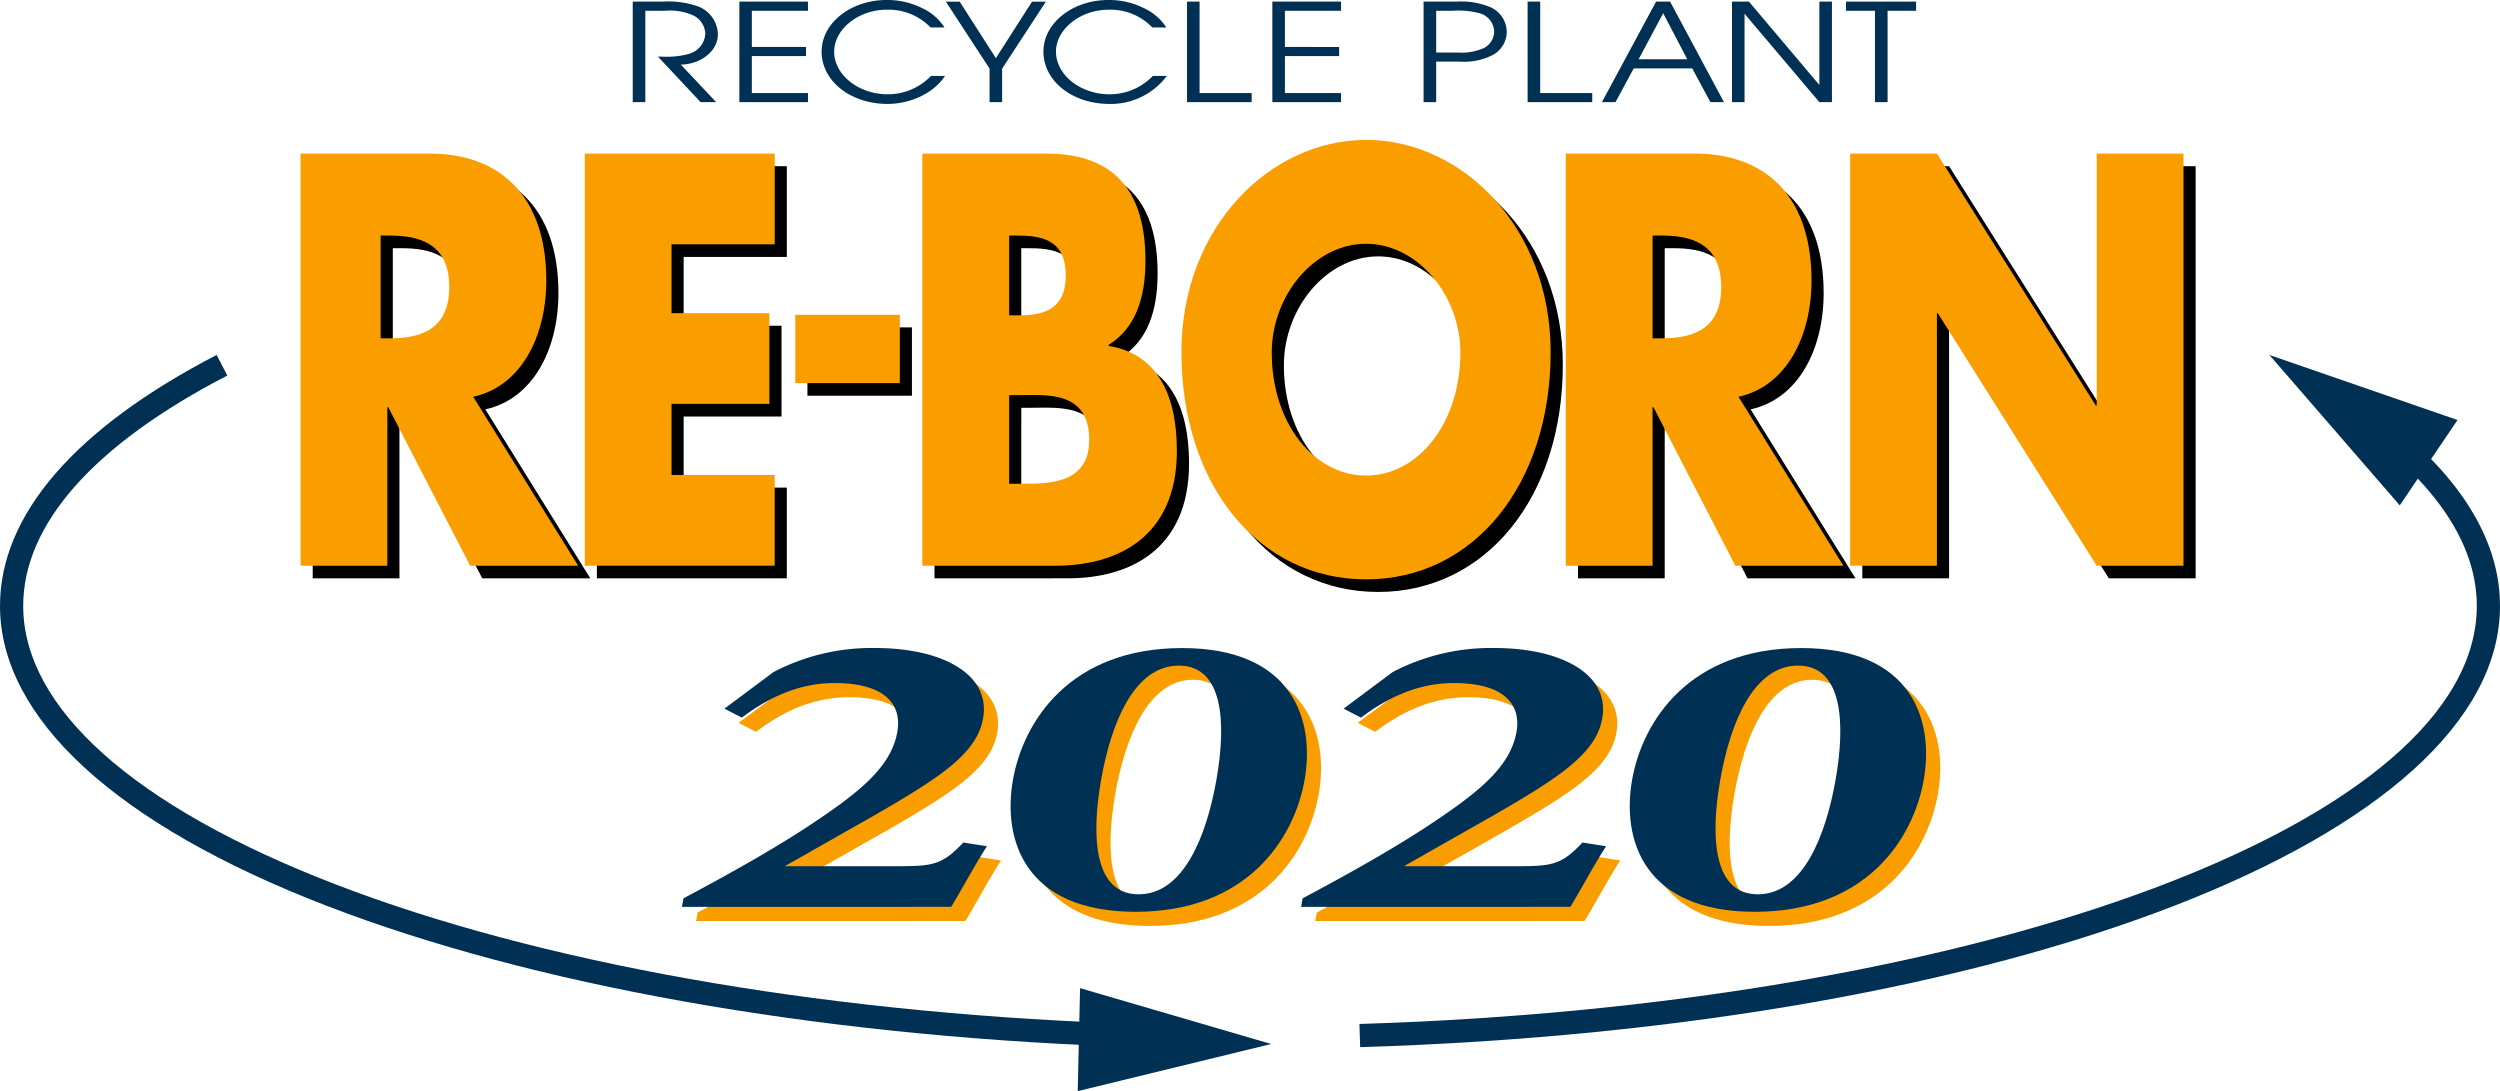 <svg xmlns="http://www.w3.org/2000/svg" width="380" height="165.853" viewBox="0 0 380 165.853">
  <g id="グループ_2317" data-name="グループ 2317" transform="translate(-876.816 -688.437)">
    <g id="グループ_2315" data-name="グループ 2315" transform="translate(876.816 688.437)">
      <g id="グループ_2313" data-name="グループ 2313">
        <path id="パス_3887" data-name="パス 3887" d="M912.5,761.731l.237-1.3c6.143-3.276,12.654-6.866,18.474-10.637,7.806-5.135,13.045-9.081,14.027-14.652.75-4.278-2-7.43-9.523-7.43-5.971,0-10.661,2.659-14.106,5.257l-2.647-1.367,7.465-5.565a32.185,32.185,0,0,1,15.485-3.65c10.009,0,17.566,3.9,16.363,10.7-.928,5.331-6.522,8.974-16.624,14.788l-13.519,7.676h16.6c5.775,0,7.228-.062,10.531-3.6l3.6.566c-1.963,3.033-3.836,6.612-5.434,9.209Z" transform="translate(-806.696 -621.73)" fill="#fa9e00"/>
        <path id="パス_3888" data-name="パス 3888" d="M954.936,725.053c6.8,0,7.219,8.779,5.7,17.377s-5.02,17.385-11.818,17.385-7.219-8.779-5.71-17.385S948.137,725.053,954.936,725.053Zm.474-2.665c-16.914,0-24.107,11.011-25.7,20.042s1.729,20.045,18.642,20.045c16.9,0,24.086-11.005,25.687-20.045C975.621,733.4,972.306,722.388,955.41,722.388Z" transform="translate(-773.592 -621.73)" fill="#fa9e00"/>
        <g id="グループ_2312" data-name="グループ 2312">
          <path id="パス_3889" data-name="パス 3889" d="M909.255,688.52H913.8a13.591,13.591,0,0,1,5.423.747,4.641,4.641,0,0,1,2.974,4.243c0,2.487-2.529,4.521-5.63,4.587l5.369,5.7h-2.372l-6.484-6.92h.563a12.739,12.739,0,0,0,4.165-.418,3.364,3.364,0,0,0,2.476-3.092,3.249,3.249,0,0,0-1.782-2.728,8.569,8.569,0,0,0-4.311-.726H911.17V703.8h-1.915Z" transform="translate(-813.08 -688.274)" fill="#003154"/>
          <path id="パス_3890" data-name="パス 3890" d="M914.722,688.52h10.427v1.393h-8.53v5.5h8.239V696.8H916.62v5.618h8.53V703.8H914.722Z" transform="translate(-802.339 -688.274)" fill="#003154"/>
          <path id="パス_3891" data-name="パス 3891" d="M935.507,692.611a8.87,8.87,0,0,0-6.68-2.695c-4.337,0-7.978,3.012-7.978,6.363,0,3.578,3.774,6.49,8.121,6.49a9.081,9.081,0,0,0,6.6-2.793H937.7c-1.651,2.541-5.147,4.258-8.725,4.258-5.618,0-10.033-3.46-10.033-7.955,0-4.346,4.441-7.842,9.876-7.842a11.839,11.839,0,0,1,5.5,1.281,7.948,7.948,0,0,1,3.3,2.893Z" transform="translate(-794.057 -688.437)" fill="#003154"/>
          <path id="パス_3892" data-name="パス 3892" d="M931.95,698.7l-6.641-10.175h2.1l5.5,8.586,5.5-8.586h2.1L933.862,698.7v5.1H931.95Z" transform="translate(-781.537 -688.274)" fill="#003154"/>
          <path id="パス_3893" data-name="パス 3893" d="M946.866,692.611a8.825,8.825,0,0,0-6.668-2.695c-4.334,0-7.978,3.012-7.978,6.363,0,3.578,3.777,6.49,8.112,6.49a9.12,9.12,0,0,0,6.615-2.793h2.123a10.637,10.637,0,0,1-8.737,4.258c-5.606,0-10.021-3.46-10.021-7.955,0-4.346,4.438-7.842,9.861-7.842a11.788,11.788,0,0,1,5.5,1.281,7.994,7.994,0,0,1,3.315,2.893Z" transform="translate(-771.71 -688.437)" fill="#003154"/>
          <path id="パス_3894" data-name="パス 3894" d="M937.672,688.52h1.912v13.9H947.5V703.8h-9.825Z" transform="translate(-757.247 -688.274)" fill="#003154"/>
          <path id="パス_3895" data-name="パス 3895" d="M942.047,688.52h10.439v1.393h-8.527v5.5H952.2V696.8h-8.239v5.618h8.527V703.8H942.047Z" transform="translate(-748.651 -688.274)" fill="#003154"/>
          <path id="パス_3896" data-name="パス 3896" d="M951.716,696.261v-6.348h2.461a12.41,12.41,0,0,1,3.982.335,3.02,3.02,0,0,1,2.372,2.846,2.862,2.862,0,0,1-1.678,2.538,8.508,8.508,0,0,1-3.851.628ZM949.8,703.8h1.915V697.64h3.6a9.536,9.536,0,0,0,4.954-.984,4.035,4.035,0,0,0,2.173-3.537,4.16,4.16,0,0,0-2.5-3.759,11.417,11.417,0,0,0-5.123-.839H949.8Z" transform="translate(-733.416 -688.274)" fill="#003154"/>
          <path id="パス_3897" data-name="パス 3897" d="M955.134,688.52h1.916v13.9h7.91V703.8h-9.825Z" transform="translate(-722.938 -688.274)" fill="#003154"/>
          <path id="パス_3898" data-name="パス 3898" d="M964.526,697.284l3.733-7,3.656,7Zm-5.583,6.513h2.07l2.766-5.123h8.894l2.763,5.123h2.058l-8.186-15.277h-2.126Z" transform="translate(-715.454 -688.274)" fill="#003154"/>
          <path id="パス_3899" data-name="パス 3899" d="M965.612,688.52h2.576l10.706,12.674V688.52h1.912V703.8h-1.912l-11.373-13.43V703.8h-1.909Z" transform="translate(-702.35 -688.274)" fill="#003154"/>
          <path id="パス_3900" data-name="パス 3900" d="M975.86,689.913h-4.4V688.52h10.653v1.393h-4.334V703.8H975.86Z" transform="translate(-690.866 -688.274)" fill="#003154"/>
          <path id="パス_3901" data-name="パス 3901" d="M932.069,754.751l29.4-7.164-29.044-8.49Z" transform="translate(-768.255 -588.898)" fill="#003154"/>
          <path id="パス_3902" data-name="パス 3902" d="M1021.757,716.521l-28.592-9.885,19.813,22.857Z" transform="translate(-648.213 -652.679)" fill="#003154"/>
          <path id="パス_3903" data-name="パス 3903" d="M1046.26,811.733c-46.034-1.74-88.585-9.33-119.813-21.373-32.005-12.345-49.631-28.533-49.631-45.583,0-13.8,11.385-26.983,32.93-38.142l1.622,3.128c-20.3,10.516-31.026,22.621-31.026,35.014,0,15.491,16.825,30.51,47.374,42.292,30.872,11.91,73.02,19.417,118.677,21.142Z" transform="translate(-876.816 -652.684)" fill="#003154"/>
          <path id="パス_3904" data-name="パス 3904" d="M946.62,809.454l-.107-3.525c95.238-2.906,169.838-30.822,169.838-63.55,0-10.964-8.542-21.854-24.7-31.5l1.805-3.027c17.285,10.315,26.422,22.254,26.422,34.525C1119.876,777.6,1045.392,806.439,946.62,809.454Z" transform="translate(-739.876 -650.287)" fill="#003154"/>
          <path id="パス_3905" data-name="パス 3905" d="M911.778,761l.237-1.3c6.143-3.276,12.654-6.864,18.474-10.638,7.806-5.135,13.045-9.081,14.026-14.652.75-4.278-2-7.43-9.523-7.43-5.971,0-10.661,2.659-14.106,5.257l-2.648-1.367,7.465-5.565a32.186,32.186,0,0,1,15.485-3.65c10.009,0,17.566,3.9,16.363,10.7-.928,5.331-6.522,8.975-16.624,14.792l-13.516,7.673h16.6c5.775,0,7.228-.062,10.531-3.6l3.6.566c-1.963,3.033-3.836,6.612-5.435,9.209Z" transform="translate(-808.123 -623.157)" fill="#003154"/>
          <path id="パス_3906" data-name="パス 3906" d="M954.21,724.327c6.8,0,7.219,8.779,5.7,17.377s-5.019,17.386-11.818,17.386-7.219-8.779-5.71-17.386S947.412,724.327,954.21,724.327Zm.475-2.665c-16.914,0-24.107,11.011-25.7,20.042s1.729,20.045,18.643,20.045c16.9,0,24.089-11.005,25.687-20.045S971.581,721.662,954.684,721.662Z" transform="translate(-775.018 -623.157)" fill="#003154"/>
          <path id="パス_3907" data-name="パス 3907" d="M944.247,761.731l.237-1.3c6.143-3.276,12.654-6.866,18.474-10.637,7.806-5.135,13.045-9.081,14.029-14.652.747-4.278-2-7.43-9.526-7.43-5.971,0-10.661,2.659-14.107,5.257l-2.647-1.367,7.465-5.565a32.194,32.194,0,0,1,15.485-3.65c10.009,0,17.569,3.9,16.363,10.7-.928,5.331-6.522,8.974-16.624,14.788l-13.516,7.676h16.6c5.775,0,7.228-.062,10.531-3.6l3.6.566c-1.963,3.033-3.836,6.612-5.435,9.209Z" transform="translate(-744.328 -621.73)" fill="#fa9e00"/>
          <path id="パス_3908" data-name="パス 3908" d="M986.679,725.053c6.8,0,7.219,8.779,5.7,17.377s-5.019,17.385-11.818,17.385-7.219-8.779-5.71-17.385S979.881,725.053,986.679,725.053Zm.475-2.665c-16.914,0-24.107,11.011-25.7,20.042s1.729,20.045,18.643,20.045c16.9,0,24.089-11.005,25.687-20.045S1004.05,722.388,987.153,722.388Z" transform="translate(-711.223 -621.73)" fill="#fa9e00"/>
          <path id="パス_3909" data-name="パス 3909" d="M943.521,761l.237-1.3c6.143-3.276,12.654-6.864,18.473-10.638,7.806-5.135,13.045-9.081,14.03-14.652.747-4.278-2-7.43-9.526-7.43-5.971,0-10.661,2.659-14.106,5.257l-2.647-1.367,7.465-5.565a32.192,32.192,0,0,1,15.485-3.65c10.009,0,17.569,3.9,16.363,10.7-.928,5.331-6.522,8.975-16.624,14.792l-13.517,7.673h16.6c5.775,0,7.228-.062,10.531-3.6l3.6.566c-1.963,3.033-3.836,6.612-5.434,9.209Z" transform="translate(-745.755 -623.157)" fill="#003154"/>
          <path id="パス_3910" data-name="パス 3910" d="M985.956,724.327c6.8,0,7.217,8.779,5.7,17.377s-5.02,17.386-11.815,17.386c-6.813,0-7.222-8.779-5.713-17.386S979.157,724.327,985.956,724.327Zm.471-2.665c-16.914,0-24.107,11.011-25.7,20.042s1.729,20.045,18.643,20.045c16.9,0,24.089-11.005,25.687-20.045S1003.323,721.662,986.427,721.662Z" transform="translate(-712.65 -623.157)" fill="#003154"/>
        </g>
      </g>
      <g id="グループ_2314" data-name="グループ 2314" transform="translate(47.532 23.185)">
        <path id="パス_3911" data-name="パス 3911" d="M935.04,759.6H918.618l-12.449-24.1h-.134v24.1H892.848V696.958h19.713c10.03,0,17.635,5.9,17.635,19.268,0,8.642-3.907,16.12-11.109,17.694Zm-30.016-34.564h1.281c4.3,0,9.149-.99,9.149-7.806s-4.844-7.809-9.149-7.809h-1.281Z" transform="translate(-892.848 -694.88)"/>
        <path id="パス_3912" data-name="パス 3912" d="M920.605,710.744V721.21h14.874v13.8H920.605v10.8h15.681V759.6H907.418V696.958h28.868v13.786Z" transform="translate(-864.221 -694.88)"/>
        <path id="パス_3913" data-name="パス 3913" d="M924.726,759.6V696.958h18.838c9.013,0,15.073,4.314,15.073,16.28,0,5.651-1.476,10.22-5.585,12.79v.169c7.267,1.162,10.365,7.228,10.365,15.948,0,13.128-9.087,17.451-18.373,17.451Zm13.188-12.461h1.681c3.9,0,10.5.246,10.5-6.644,0-7.563-6.525-6.816-10.83-6.816h-1.346Zm0-25.589h1.479c3.5,0,7.13-.747,7.13-6.06,0-5.734-4.1-6.069-7.67-6.069h-.94Z" transform="translate(-830.214 -694.88)"/>
        <path id="パス_3914" data-name="パス 3914" d="M994.13,728.484c0,20.273-11.779,34.566-28.065,34.566s-28.056-14.293-28.056-34.566c0-18.933,13.46-32.227,28.056-32.227S994.13,709.551,994.13,728.484Zm-42.4.092c0,10.792,6.466,18.687,14.332,18.687s14.334-7.9,14.334-18.687c0-8.645-6.46-16.535-14.334-16.535S951.734,719.931,951.734,728.576Z" transform="translate(-804.114 -696.257)"/>
        <path id="パス_3915" data-name="パス 3915" d="M999.9,759.6H983.483l-12.446-24.1H970.9v24.1H957.716V696.958h19.713c10.024,0,17.629,5.9,17.629,19.268,0,8.642-3.9,16.12-11.1,17.694Zm-29-34.564h1.275c4.308,0,9.153-.99,9.153-7.806s-4.845-7.809-9.153-7.809H970.9Z" transform="translate(-765.396 -694.88)"/>
        <path id="パス_3916" data-name="パス 3916" d="M972.294,696.958h13.188l24.151,38.3h.136v-38.3h13.187V759.6h-13.187L985.612,721.21h-.13V759.6H972.294Z" transform="translate(-736.753 -694.88)"/>
        <rect id="長方形_856" data-name="長方形 856" width="15.887" height="10.386" transform="translate(75.197 26.579)"/>
      </g>
    </g>
    <g id="グループ_2316" data-name="グループ 2316" transform="translate(922.503 709.703)">
      <path id="パス_3917" data-name="パス 3917" d="M934.415,758.952H918l-12.446-24.1h-.136v24.1H892.226v-62.64h19.716c10.027,0,17.632,5.9,17.632,19.274,0,8.637-3.9,16.117-11.106,17.691ZM904.4,724.392h1.281c4.305,0,9.149-1,9.149-7.806s-4.844-7.818-9.149-7.818H904.4Z" transform="translate(-892.226 -694.231)" fill="#fa9e00"/>
      <path id="パス_3918" data-name="パス 3918" d="M919.983,710.1v10.466h14.874v13.792H919.983v10.8h15.681v13.792H906.8v-62.64h28.868V710.1Z" transform="translate(-863.599 -694.231)" fill="#fa9e00"/>
      <path id="パス_3919" data-name="パス 3919" d="M924.1,758.952v-62.64h18.841c9.019,0,15.076,4.314,15.076,16.283,0,5.648-1.482,10.217-5.589,12.793v.163c7.27,1.165,10.365,7.231,10.365,15.95,0,13.128-9.084,17.451-18.37,17.451Zm13.2-12.464h1.678c3.9,0,10.492.243,10.492-6.647,0-7.56-6.526-6.816-10.831-6.816H937.3Zm0-25.589h1.477c3.5,0,7.13-.744,7.13-6.063,0-5.731-4.1-6.069-7.667-6.069h-.94Z" transform="translate(-829.596 -694.231)" fill="#fa9e00"/>
      <path id="パス_3920" data-name="パス 3920" d="M993.509,727.84c0,20.27-11.773,34.569-28.059,34.569s-28.065-14.3-28.065-34.569c0-18.939,13.46-32.23,28.065-32.23S993.509,708.9,993.509,727.84Zm-42.394.089c0,10.8,6.46,18.7,14.335,18.7s14.335-7.9,14.335-18.7c0-8.639-6.46-16.529-14.335-16.529S951.116,719.29,951.116,727.929Z" transform="translate(-803.496 -695.61)" fill="#fa9e00"/>
      <path id="パス_3921" data-name="パス 3921" d="M999.284,758.952H982.865l-12.449-24.1h-.136v24.1H957.092v-62.64h19.719c10.024,0,17.629,5.9,17.629,19.274,0,8.637-3.9,16.117-11.1,17.691Zm-29-34.561h1.281c4.308,0,9.155-1,9.155-7.806s-4.847-7.818-9.155-7.818h-1.281Z" transform="translate(-764.778 -694.231)" fill="#fa9e00"/>
      <path id="パス_3922" data-name="パス 3922" d="M971.67,696.312h13.188l24.157,38.3h.136v-38.3h13.19v62.64h-13.19l-24.157-38.385h-.136v38.385H971.67Z" transform="translate(-736.135 -694.231)" fill="#fa9e00"/>
      <rect id="長方形_857" data-name="長方形 857" width="15.888" height="10.385" transform="translate(75.198 26.585)" fill="#fa9e00"/>
    </g>
  </g>
</svg>
